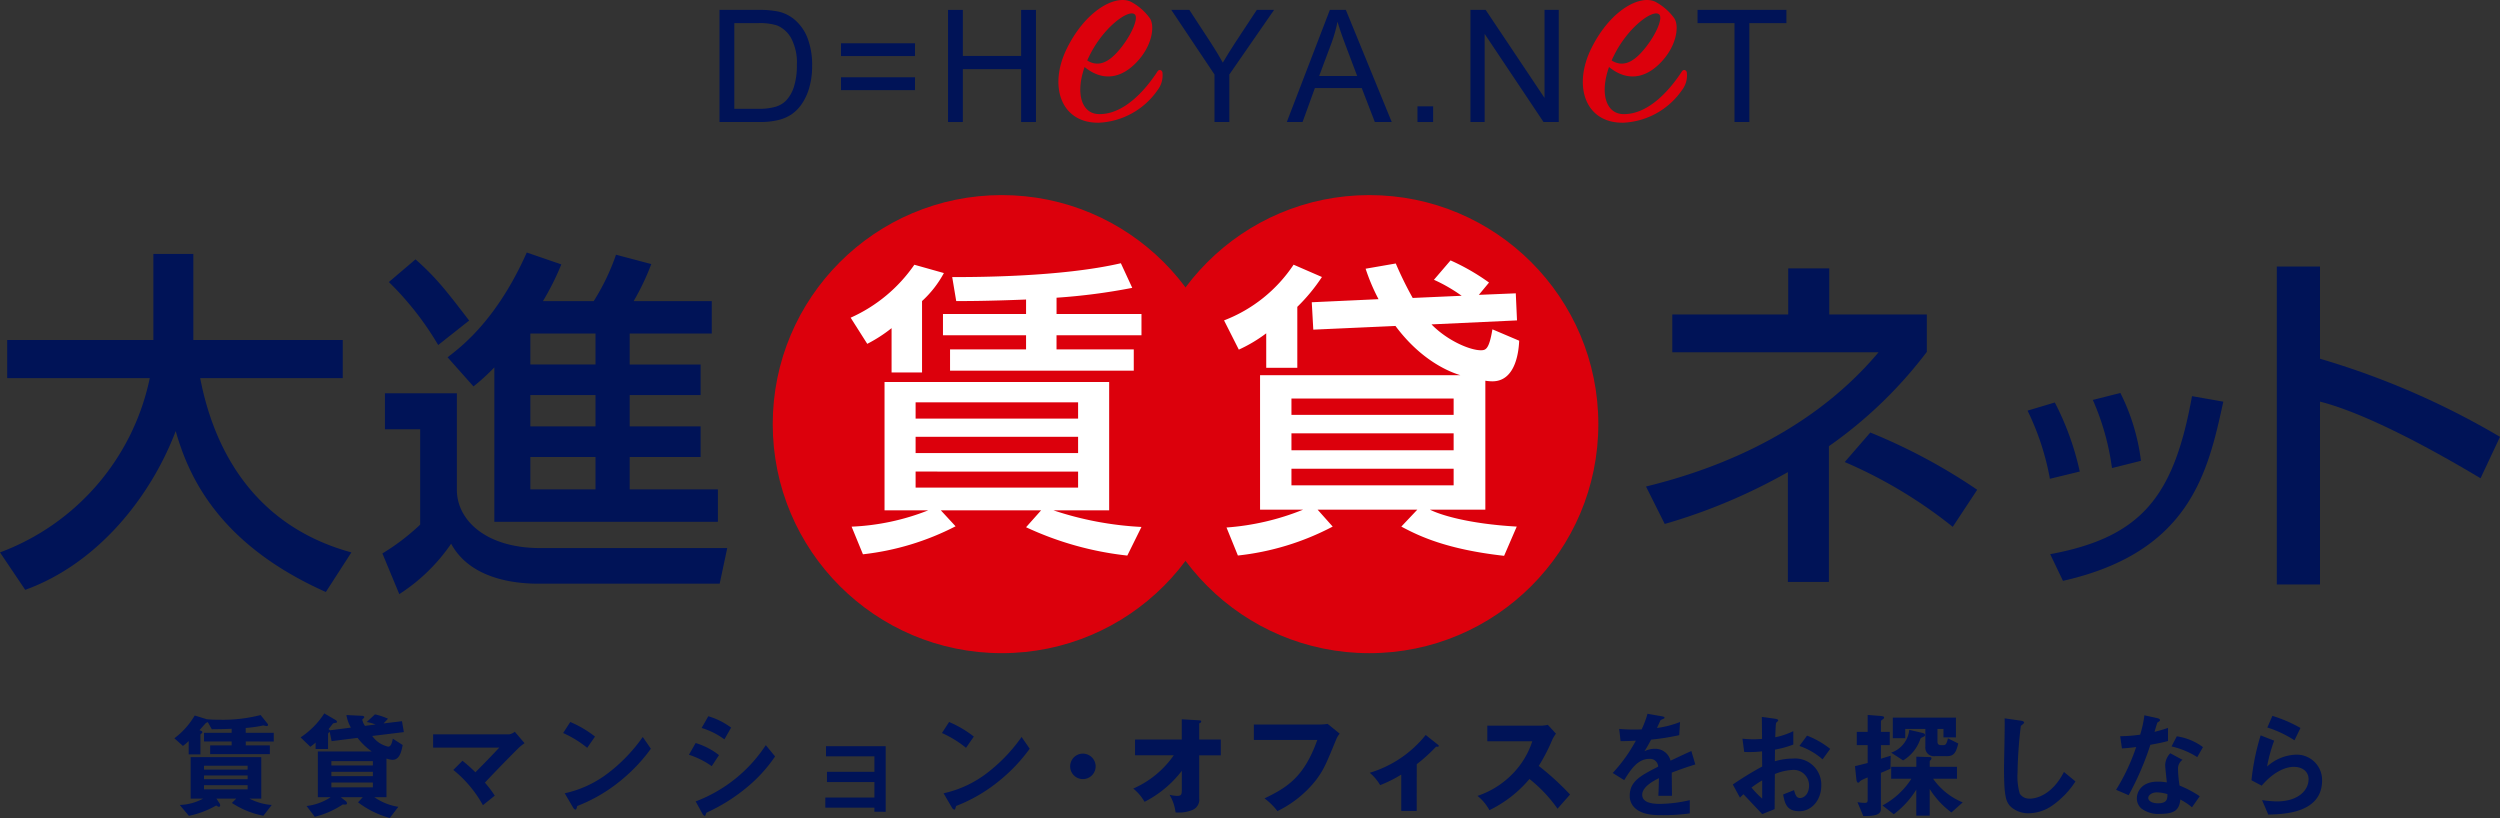 <svg xmlns="http://www.w3.org/2000/svg" width="343.999" height="112.554" viewBox="0 0 343.999 112.554"><rect x="0" y="0" width="343.999" height="112.554" fill="#333333" stroke="none"/><g transform="translate(-16 -4495.977)"><circle cx="31.515" cy="31.515" r="31.515" transform="translate(122.328 4522.822)" fill="#dc000c"/><g transform="translate(0 -471.023)"><circle cx="31.515" cy="31.515" r="31.515" transform="translate(172.9 4993.846)" fill="#dc000c"/><path d="M186.553,195.485a32.71,32.71,0,0,0,20.608-23.975H187.544v-5.251h20.112v-11.84h5.5v11.84h20.558v5.251H214.1c2.031,10.551,7.925,20.459,20.805,23.975l-3.516,5.449c-15.01-6.686-18.974-16.247-20.658-22.142-3.419,9.015-10.7,18.23-20.707,21.845Z" transform="translate(-170.553 4847.525)" fill="#001357"/><path d="M216.2,173.677H226.1v13.277c0,4.161,3.962,8.024,11.492,8.024h25.71l-1.04,4.9H237.3c-3.468,0-9.411-.744-11.988-5.5a25.093,25.093,0,0,1-7.133,6.936l-2.327-5.6a30.347,30.347,0,0,0,5.2-3.964V178.632H216.2Zm4.211-18.428c2.97,2.626,4.407,4.558,7.379,8.421l-4.26,3.369a41.445,41.445,0,0,0-6.787-8.669Zm10.849,14.861a29.414,29.414,0,0,1-2.873,2.626l-3.568-4.012c1.884-1.437,6.787-5.152,10.9-14.416l4.756,1.634A36.053,36.053,0,0,1,237.942,161h6.984a30.529,30.529,0,0,0,3.073-6.39l4.854,1.288a33.722,33.722,0,0,1-2.428,5.1h10.75v4.457H249.881v4.262h9.759v4.21h-9.759v4.31h9.759v4.211h-9.759V186.9h12.137v4.459H231.256Zm4.953-4.657v4.262h8.965v-4.262Zm0,8.471v4.31h8.965v-4.31Zm0,8.522V186.9h8.965v-4.457Z" transform="translate(-147.236 4847.438)" fill="#001357"/><path d="M257.36,164.063a20.085,20.085,0,0,1-3.346,2.16l-2.286-3.6a21.093,21.093,0,0,0,8.766-7.286l4.064,1.144a14.512,14.512,0,0,1-3.006,3.854v9.825H257.36Zm-5.5,27.314a32.284,32.284,0,0,0,10.544-2.245h-6.013V171.474H287.3v17.657h-7.665a45.355,45.355,0,0,0,12.11,2.286l-1.947,3.938a44.173,44.173,0,0,1-13.933-3.9l2.074-2.329H264.134l2.033,2.2a36.584,36.584,0,0,1-12.746,3.854Zm8.807-17.108v2.243h22.359v-2.243Zm0,4.743v2.243h22.359v-2.243Zm0,4.784V186h22.359v-2.2Zm15.2-23.672c-5.336.212-8.089.212-9.612.212l-.551-3.3c3.091,0,14.99,0,23.207-1.905l1.566,3.387a83.368,83.368,0,0,1-10.416,1.356v2.243h11.686v2.924H280.058v1.947h10.628v2.922H265.406v-2.922h10.459v-1.947H264.432v-2.924h11.433Z" transform="translate(-118.68 4848.091)" fill="#fff"/><path d="M286.141,164.946a19.92,19.92,0,0,1-3.77,2.245l-2.033-4.023a20.16,20.16,0,0,0,9.57-7.665l3.9,1.694a24.712,24.712,0,0,1-3.389,4.107v8.385h-4.276Zm22.74-1.228c2.245,2.288,5.336,3.558,6.776,3.558.677,0,1.144-.084,1.609-2.879l3.683,1.566c-.041.848-.253,5.589-3.683,5.589a6.3,6.3,0,0,1-.973-.084v17.743h-7.624c1.313.679,5.21,1.949,11.943,2.329l-1.737,4.023c-7.961-.889-11.772-2.753-14.144-4.023l2.2-2.329H293.213l2.074,2.329a36.354,36.354,0,0,1-13.044,3.981l-1.566-3.854a34.76,34.76,0,0,0,10.544-2.457h-5.928v-18.5H312.86c-.973-.3-5.124-1.652-8.935-6.776l-11.307.508-.21-3.77,9.188-.422a26.893,26.893,0,0,1-1.778-4.193l4.15-.72a49.565,49.565,0,0,0,2.329,4.743l6.733-.3a22,22,0,0,0-3.811-2.2l2.286-2.667a29.767,29.767,0,0,1,5.294,3.048l-1.4,1.693,5.082-.21.169,3.726Zm-19.268,10.206v2.243H311.93v-2.243Zm0,4.784v2.329H311.93v-2.329Zm0,4.87v2.286H311.93v-2.286Z" transform="translate(-95.91 4847.918)" fill="#fff"/><path d="M337.834,198.668h-5.648V183.56a78.494,78.494,0,0,1-16.941,7.133l-2.577-5.151c7.035-1.735,21.648-6.144,32-18.478H316.285v-5.2h15.951v-6.341h5.646v6.341h13.426v5.151a60.05,60.05,0,0,1-13.475,12.979Zm17.041-7.579a64.366,64.366,0,0,0-14.863-8.917l3.518-4.062a79.087,79.087,0,0,1,14.712,7.877Z" transform="translate(-70.178 4848.404)" fill="#001357"/><path d="M344.977,176.879A35.848,35.848,0,0,0,341.9,167.5l3.752-1.119a38.388,38.388,0,0,1,3.432,9.5Zm.04,10.373c12.69-2.353,17.038-8.06,19.513-21.745l4.308.758c-2.114,9.7-4.549,20.708-22.064,24.658Zm8.5-11.849a34.546,34.546,0,0,0-2.634-9.376l3.791-.959a28.709,28.709,0,0,1,2.834,9.337Z" transform="translate(-46.91 4856.002)" fill="#001357"/><path d="M366.943,155.384v12.683a109.138,109.138,0,0,1,24.769,10.748l-2.676,5.7c-5.548-3.319-15.306-8.818-22.093-10.551v25.166H361V155.384Z" transform="translate(-31.713 4848.295)" fill="#001357"/></g><g transform="translate(17.404 -471.023)"><g transform="translate(97.596 4968.362)"><path d="M231.988,151.146V135.719H237.3a12.882,12.882,0,0,1,2.746.221,5.246,5.246,0,0,1,2.263,1.106,6.261,6.261,0,0,1,1.825,2.635,10.338,10.338,0,0,1,.605,3.667,10.8,10.8,0,0,1-.409,3.116,7.594,7.594,0,0,1-1.052,2.247,5.6,5.6,0,0,1-1.4,1.4,5.768,5.768,0,0,1-1.843.774,10.568,10.568,0,0,1-2.478.262Zm2.042-1.821h3.292a7.978,7.978,0,0,0,2.4-.284,3.417,3.417,0,0,0,1.383-.8,4.855,4.855,0,0,0,1.131-1.952,9.566,9.566,0,0,0,.4-2.972,7.183,7.183,0,0,0-.794-3.721,4,4,0,0,0-1.931-1.74,7.993,7.993,0,0,0-2.642-.316h-3.24Z" transform="translate(-231.988 -135.719)" fill="#001357"/><path d="M251.482,140.041H241.3v-1.767h10.186Zm0,4.684H241.3v-1.769h10.186Z" transform="translate(-224.58 -133.685)" fill="#001357"/><path d="M249.5,151.146V135.719h2.04v6.336h8.019v-6.336H261.6v15.427h-2.042v-7.272h-8.019v7.272Z" transform="translate(-218.053 -135.719)" fill="#001357"/><path d="M272.551,151.146v-6.535l-5.946-8.892h2.484l3.04,4.651q.843,1.3,1.568,2.609.7-1.21,1.685-2.724l2.988-4.536h2.378l-6.156,8.892v6.535Z" transform="translate(-204.437 -135.719)" fill="#001357"/><path d="M275.456,151.146l5.925-15.427h2.2l6.314,15.427h-2.326l-1.8-4.671h-6.451l-1.693,4.671Zm4.452-6.334h5.23l-1.611-4.272q-.735-1.948-1.094-3.2a19.889,19.889,0,0,1-.831,2.945Z" transform="translate(-197.392 -135.719)" fill="#001357"/><path d="M285.467,145.265v-2.157h2.157v2.157Z" transform="translate(-189.424 -129.838)" fill="#001357"/><path d="M289.526,151.146V135.719h2.094l8.1,12.112V135.719h1.956v15.427h-2.094l-8.1-12.122v12.122Z" transform="translate(-186.194 -135.719)" fill="#001357"/><path d="M312.009,151.146V137.54h-5.082v-1.821h12.226v1.821h-5.1v13.606Z" transform="translate(-172.344 -135.719)" fill="#001357"/></g><g transform="translate(144.236 4967)"><path d="M263.4,150.656c3.4.163,6.4-3.118,8.159-5.822.2-.329.532-.329.7.04a3.329,3.329,0,0,1-.7,2.543,10.388,10.388,0,0,1-8.035,4.427c-5.208.083-7.011-5.041-4.348-10.332s6.848-7.421,8.9-6.23a7.614,7.614,0,0,1,2.419,2.132c.74.982.411,3.484-1.313,5.576-2.008,2.459-4.756,3.525-7.624,1.189C260.246,147.949,261.23,150.532,263.4,150.656Zm3.4-9.432c1.311-1.72,2.212-3.854,1.64-4.3-.862-.7-4.263,1.764-6.192,5.659-.122.246-.244.492-.327.7C263.935,144.546,265.616,142.784,266.806,141.224Z" transform="translate(-257.958 -134.96)" fill="#dc000c"/></g><g transform="translate(216.391 4967)"><path d="M303.58,150.656c3.4.163,6.4-3.118,8.159-5.822.2-.329.533-.329.7.04a3.333,3.333,0,0,1-.7,2.543,10.388,10.388,0,0,1-8.035,4.427c-5.208.083-7.011-5.041-4.348-10.332s6.848-7.421,8.9-6.23a7.613,7.613,0,0,1,2.419,2.132c.74.982.411,3.484-1.311,5.576-2.01,2.459-4.756,3.525-7.625,1.189C300.423,147.949,301.407,150.532,303.58,150.656Zm3.4-9.432c1.313-1.72,2.213-3.854,1.64-4.3-.862-.7-4.263,1.764-6.192,5.659-.12.246-.244.492-.327.7C304.112,144.546,305.793,142.784,306.983,141.224Z" transform="translate(-298.135 -134.96)" fill="#dc000c"/></g></g><g transform="translate(11.977 -471.023)"><path d="M203.064,193.384v.535h3.313v1.2h-8.213v-1.2h2.958v-.535h-3.8v-1.2h3.8v-.55c-1.051.05-1.6.05-2.732.065l-.55-.986c-.034.032-.226.1-.259.129-.048.032-.745.842-.891.986.212.065.4.145.4.277a.232.232,0,0,1-.1.16c-.144.131-.162.145-.162.212v2.683h-1.616v-1.843a6.282,6.282,0,0,1-.792.679l-1.18-1.051a10.7,10.7,0,0,0,2.8-3.137l1.681.517c.63.048,1.034.065,1.729.065a20.772,20.772,0,0,0,5.659-.646l.905,1.131a.379.379,0,0,1,.113.226.166.166,0,0,1-.178.162c-.065,0-.4-.081-.485-.081s-.436.1-.517.1a18.693,18.693,0,0,1-1.891.241v.663h3.863v1.2Zm2.424,10.219a12.13,12.13,0,0,1-4.333-1.762l.6-.6h-2.732l.42.63a.564.564,0,0,1,.1.275c0,.129-.049.226-.162.226s-.194-.065-.388-.178a12.8,12.8,0,0,1-3.752,1.422l-1.261-1.5a7.19,7.19,0,0,0,3.218-.873H195.48v-5.707H205.2v5.707h-1.632a7.794,7.794,0,0,0,3.071.873Zm-2.166-6.887h-6v.533h6Zm0,1.343h-6v.517h6Zm0,1.342h-6v.566h6Z" transform="translate(-165.225 4875.645)" fill="#001357"/><path d="M212.776,192.726a3.651,3.651,0,0,0,2.2,1.471c.42,0,.55-.713.63-1.1l1.358.873c-.226,1.228-.55,2.037-1.406,2.037a3.041,3.041,0,0,1-.826-.178v5.319h-1.665a7.812,7.812,0,0,0,3.3,1.325l-1.18,1.535a12.73,12.73,0,0,1-4.366-2.15l.646-.711h-3.022l.63.5a.463.463,0,0,1,.226.356c0,.145-.178.162-.259.162a2.647,2.647,0,0,1-.323-.016,12.451,12.451,0,0,1-3.849,1.7l-1.131-1.487a7.6,7.6,0,0,0,3.315-1.212h-1.764V194.86h7.421a8.878,8.878,0,0,1-1.956-1.875l-3.574.453-.259-1.277a1.172,1.172,0,0,0-.16.145.143.143,0,0,0-.066.129v2.085h-1.713v-.889a6.744,6.744,0,0,1-.727.582l-1.342-1.293a11.329,11.329,0,0,0,3.265-3.3l1.553.905c.032.016.192.129.192.242a.159.159,0,0,1-.113.145,3.141,3.141,0,0,0-.418.081c-.032.018-.519.663-.63.794a.449.449,0,0,1,.178.16l2.893-.372a5.257,5.257,0,0,1-.614-1.729l2.069.1c.162,0,.388.032.388.194,0,.049-.016.081-.129.178-.048.048-.145.113-.145.178a2.313,2.313,0,0,0,.372.84l1.456-.194a7.33,7.33,0,0,0-1.214-.339l1.133-1.051a9.035,9.035,0,0,1,1.794.6l-.616.647,2.539-.307.259,1.5Zm.083,3.459H207.15v.6h5.709Zm0,1.471H207.15v.6h5.709Zm0,1.473H207.15v.663h5.709Z" transform="translate(-157.531 4875.544)" fill="#001357"/><path d="M224.9,193.193c-.4.388-2.7,2.7-4.705,4.835a14.564,14.564,0,0,1,1.358,1.794l-1.632,1.309a16.317,16.317,0,0,0-4.073-4.851l1.261-1.261a20.687,20.687,0,0,1,1.778,1.584c1.261-1.261,2.182-2.214,3.283-3.394h-9.1v-1.826h10.477a1.664,1.664,0,0,0,.76-.357l1.342,1.57C225.322,192.837,225.08,193.031,224.9,193.193Z" transform="translate(-149.451 4876.661)" fill="#001357"/><path d="M226.343,193.836a14.566,14.566,0,0,0-3.313-2.037l.986-1.521a15.094,15.094,0,0,1,3.4,2.006Zm4.739,4.4a21.765,21.765,0,0,1-6.1,3.6c-.081.226-.113.5-.244.5-.1,0-.242-.1-.354-.307l-1.133-1.94a15.137,15.137,0,0,0,6-2.8,22.6,22.6,0,0,0,4.738-4.948l1.115,1.616A22.774,22.774,0,0,1,231.083,198.234Z" transform="translate(-141.521 4876.066)" fill="#001357"/><path d="M235.806,196.708a11.288,11.288,0,0,0-3.137-1.568l.923-1.616a9.673,9.673,0,0,1,3.216,1.665Zm4.883,2.879a24.544,24.544,0,0,1-5.546,3.491.271.271,0,0,0-.131.18c-.063.226-.1.289-.16.289-.162,0-.339-.307-.4-.435l-.857-1.553a19.992,19.992,0,0,0,9.651-7.744l1.277,1.552A20.028,20.028,0,0,1,240.689,199.587Zm-3.137-6.564a10.191,10.191,0,0,0-3.137-1.57l.923-1.616a10.008,10.008,0,0,1,3.136,1.568Z" transform="translate(-133.85 4875.716)" fill="#001357"/><path d="M249.875,201.154v-.566h-6.756V199.2h6.756v-2.135h-6.53v-1.406h6.53v-2.134h-6.661v-1.39h8.213v9.021Z" transform="translate(-125.533 4877.543)" fill="#001357"/><path d="M255.368,193.836a14.605,14.605,0,0,0-3.313-2.037l.986-1.521a15.094,15.094,0,0,1,3.4,2.006Zm4.738,4.4a21.716,21.716,0,0,1-6.1,3.6c-.081.226-.113.5-.242.5-.1,0-.242-.1-.356-.307l-1.131-1.94a15.148,15.148,0,0,0,6-2.8,22.6,22.6,0,0,0,4.738-4.948l1.115,1.616A22.8,22.8,0,0,1,260.106,198.234Z" transform="translate(-118.42 4876.066)" fill="#001357"/><path d="M311.567,197.748c0,.632.032,2.636.032,3.186h-1.875c.049-.921.065-1.713.081-2.424-.614.305-2.3,1.148-2.3,2.279,0,1.051,1.243,1.261,2.424,1.261a18.715,18.715,0,0,0,4.123-.517v1.826a26.783,26.783,0,0,1-3.849.242c-.905,0-2.78,0-3.8-1.083a2.21,2.21,0,0,1-.614-1.584c0-2.006,1.489-2.764,3.913-4.01a1.12,1.12,0,0,0-1.228-1.067c-1.586,0-2.556,1.471-3.445,2.925l-1.584-.984a21.519,21.519,0,0,0,3.184-4.448c-.921.05-1.422.066-2.1.066l-.194-1.681a22.794,22.794,0,0,0,3.089.063,12.658,12.658,0,0,0,.806-2.15l2.022.356c.048.016.323.049.323.162,0,.1-.065.145-.162.178-.032.016-.356.162-.372.162-.016.016-.42.921-.5,1.1a13.6,13.6,0,0,0,3.17-.824l-.113,1.812a34.106,34.106,0,0,1-3.865.614c-.517.954-.648,1.18-.923,1.6a3.143,3.143,0,0,1,1.392-.339,2.166,2.166,0,0,1,2.2,1.633c1.891-.889,2.1-.986,2.863-1.325l.548,1.843C313.54,197.02,312.763,197.295,311.567,197.748Z" transform="translate(-77.514 4875.565)" fill="#001357"/><path d="M312.649,199.188a46.047,46.047,0,0,1,4.041-2.475l-.016-2.085a15.864,15.864,0,0,1-2.457.081l-.242-1.826a13.4,13.4,0,0,0,1.584.081c.4,0,.647-.016,1.115-.049-.016-1.828-.016-1.972-.032-3.024l1.794.242c.454.065.454.178.454.259,0,.065-.244.259-.277.307-.065.1-.113,1.681-.128,1.99a10.262,10.262,0,0,0,2.489-.842v1.844a14.131,14.131,0,0,1-2.521.7l-.018,1.6a8.964,8.964,0,0,1,2.491-.372,3.6,3.6,0,0,1,3.9,3.687c0,1.988-1.293,3.556-3.023,3.556-1.778,0-2-1.115-2.23-2.3l1.5-.6c.194.663.323,1.083.824,1.083.582,0,1.245-.582,1.245-1.713a2.122,2.122,0,0,0-2.247-2.151,7.222,7.222,0,0,0-2.459.568c-.016,2.57-.016,2.861-.032,4.833l-1.713.679c-.7-.743-1.1-1.18-2.572-2.732-.226.21-.257.226-.485.469Zm4.041-.567a16.679,16.679,0,0,0-1.471.988,13.591,13.591,0,0,0,1.471,1.519ZM325,195.728a9.431,9.431,0,0,0-3.186-1.843l1.051-1.422a11.863,11.863,0,0,1,3.184,1.826Z" transform="translate(-70.193 4875.759)" fill="#001357"/><path d="M326.891,197.142c-.176.081-1.1.471-1.309.566v4.964c0,.81-.824.986-2.424.986l-.808-1.923a5.562,5.562,0,0,0,1.018.1c.275,0,.388-.065.388-.42v-3.073a5.29,5.29,0,0,0-1,.471c-.145.16-.194.242-.291.242-.129,0-.228-.083-.275-.568l-.18-1.7c.665-.162,1.117-.275,1.747-.436v-2.457h-1.5v-1.826h1.5v-2.329l1.681.129c.566.048.582.129.582.226s-.047.145-.194.259c-.146.081-.242.162-.242.323v1.392h1.212v1.826h-1.212v1.875c.582-.194.663-.21,1.342-.42Zm8.392,6.014a11.656,11.656,0,0,1-2.99-3.233V203.6h-1.844v-3.59a12.32,12.32,0,0,1-3.1,3.394l-1.553-1.212a10.656,10.656,0,0,0,3.978-3.671h-2.782v-1.649h3.461v-1.39l1.616.048c.323.016.469.016.469.178a.381.381,0,0,1-.113.242c-.113.1-.128.113-.128.21v.711h3.75v1.649H332.76a9.285,9.285,0,0,0,4.075,3.251Zm-3.994-10.346c-.242.113-.259.162-.307.307a5.458,5.458,0,0,1-2.344,2.877l-1.65-1.067a3.7,3.7,0,0,0,2.491-3.137l1.681.39c.356.081.485.145.485.321C331.645,192.647,331.6,192.665,331.289,192.811Zm3.348,2.6h-1.6a1.188,1.188,0,0,1-1.343-1.325v-2.424h-2.764v1.277h-1.715v-2.83H335.9v2.717h-1.713v-1.164h-.824v1.762c0,.356.208.469.485.469h.289c.277,0,.471-.032.664-.937l1.422.711C335.9,195.041,335.542,195.413,334.637,195.413Z" transform="translate(-62.744 4875.637)" fill="#001357"/><path d="M340.026,202.028a5.842,5.842,0,0,1-3.216,1.034,3.6,3.6,0,0,1-2.362-.824c-.76-.663-1.018-1.487-1.018-5.368,0-.986.129-5.786.081-6.871l2.151.307c.386.048.532.162.532.259,0,.129-.194.259-.452.469a61.138,61.138,0,0,0-.453,6.467,8.522,8.522,0,0,0,.307,2.863,1.559,1.559,0,0,0,1.422.679c.907,0,3.073-.566,4.657-3.671l1.584,1.309A12.039,12.039,0,0,1,340.026,202.028Z" transform="translate(-53.654 4875.845)" fill="#001357"/><path d="M346.736,193.824a39.462,39.462,0,0,1-2.99,6.936l-1.731-.743a27.657,27.657,0,0,0,2.766-5.885c-.743.1-1.2.145-1.958.194l-.241-1.681a21.537,21.537,0,0,0,2.748-.212,15.411,15.411,0,0,0,.582-2.667l1.762.388c.083.016.388.1.388.275,0,.162-.275.259-.372.356-.016.016-.323,1.051-.388,1.262.954-.244,1.438-.4,1.86-.55v1.81C348.613,193.452,348.11,193.581,346.736,193.824Zm5.724,8.6a8.9,8.9,0,0,0-1.6-1.067c-.145,1.293-.63,1.972-2.75,1.972a3.832,3.832,0,0,1-2.635-.76,1.83,1.83,0,0,1-.6-1.374c0-.873.63-2.3,2.861-2.3A7.9,7.9,0,0,1,349,199c-.032-.372-.226-2.022-.226-2.362a2.443,2.443,0,0,1,.7-1.649l1.681.905a1.481,1.481,0,0,0-.614,1.293,16.048,16.048,0,0,0,.21,2.248,14.844,14.844,0,0,1,2.78,1.471Zm-4.786-2.053c-.84,0-1.228.453-1.228.776,0,.356.453.727,1.342.727,1.311,0,1.295-.679,1.295-1.261A5.446,5.446,0,0,0,347.674,200.372Zm5.513-4.851a11.439,11.439,0,0,0-3.54-1.471l.727-1.392a8.013,8.013,0,0,1,3.6,1.489Z" transform="translate(-46.822 4875.658)" fill="#001357"/><path d="M354.7,203.392l-.857-1.99a16.186,16.186,0,0,0,2.022.178c3.006,0,4.38-1.568,4.38-3.055,0-1.036-.824-1.7-2.036-1.7-1.115,0-2.748.647-4.414,2.588l-1.406-.743a31.545,31.545,0,0,1,1.261-6.176l1.861.726a20.548,20.548,0,0,0-.972,3.558,6.222,6.222,0,0,1,3.978-1.632,3.488,3.488,0,0,1,3.588,3.54C362.109,203.247,356.71,203.342,354.7,203.392Zm3.606-10.219a15.286,15.286,0,0,0-3.735-1.764l.695-1.6a19.169,19.169,0,0,1,3.865,1.665Z" transform="translate(-38.563 4875.694)" fill="#001357"/><g transform="translate(151.277 5065.973)"><path d="M265.385,194.453a1.753,1.753,0,1,1-1.753-1.751A1.761,1.761,0,0,1,265.385,194.453Z" transform="translate(-261.879 -187.977)" fill="#001357"/><path d="M266.957,195.026v-2.168h6.433v-2.787l2.4.144c.158.016.273.016.273.158s-.156.216-.273.259v2.227h2.972v2.168h-2.972v5.916a1.518,1.518,0,0,1-.946,1.609,4.77,4.77,0,0,1-2.311.33,6.073,6.073,0,0,0-.833-2.428,4.483,4.483,0,0,0,1.076.158c.589,0,.618-.271.618-.848v-2.6a15.077,15.077,0,0,1-5.126,4.265,6.549,6.549,0,0,0-1.552-1.825,13.243,13.243,0,0,0,5.571-4.58Z" transform="translate(-258.032 -190.071)" fill="#001357"/><path d="M285.114,190.509a7.123,7.123,0,0,0,.991-.086l1.665,1.351a2.672,2.672,0,0,0-.474.761c-1.437,3.5-1.738,4.206-2.785,5.614a15.162,15.162,0,0,1-5.314,4.278,8.644,8.644,0,0,0-1.78-1.751c3.26-1.564,5.472-3.03,7.266-8.04h-8.73v-2.126Z" transform="translate(-250.678 -189.791)" fill="#001357"/><path d="M291.293,201.719h-2.125v-5a17.612,17.612,0,0,1-2.9,1.451,6.832,6.832,0,0,0-1.435-1.7,15.606,15.606,0,0,0,7.7-5.2l1.679,1.334c.057.057.117.1.117.172,0,.115-.131.115-.2.115a.685.685,0,0,1-.171-.014,22.218,22.218,0,0,1-2.658,2.414Z" transform="translate(-243.61 -189.11)" fill="#001357"/><path d="M294.439,192.763V190.61h7.338a3.962,3.962,0,0,0,.989-.115l1.121,1.221a4.475,4.475,0,0,0-.546.919,24.8,24.8,0,0,1-1.823,3.518,37.736,37.736,0,0,1,4.306,3.933c-.472.546-1.248,1.408-1.722,1.954a19.733,19.733,0,0,0-3.863-4.093,16.683,16.683,0,0,1-5.513,4.294,6.418,6.418,0,0,0-1.638-1.968,12.055,12.055,0,0,0,4.667-2.872,11.406,11.406,0,0,0,2.872-4.639Z" transform="translate(-237.04 -189.734)" fill="#001357"/></g></g></g></svg>